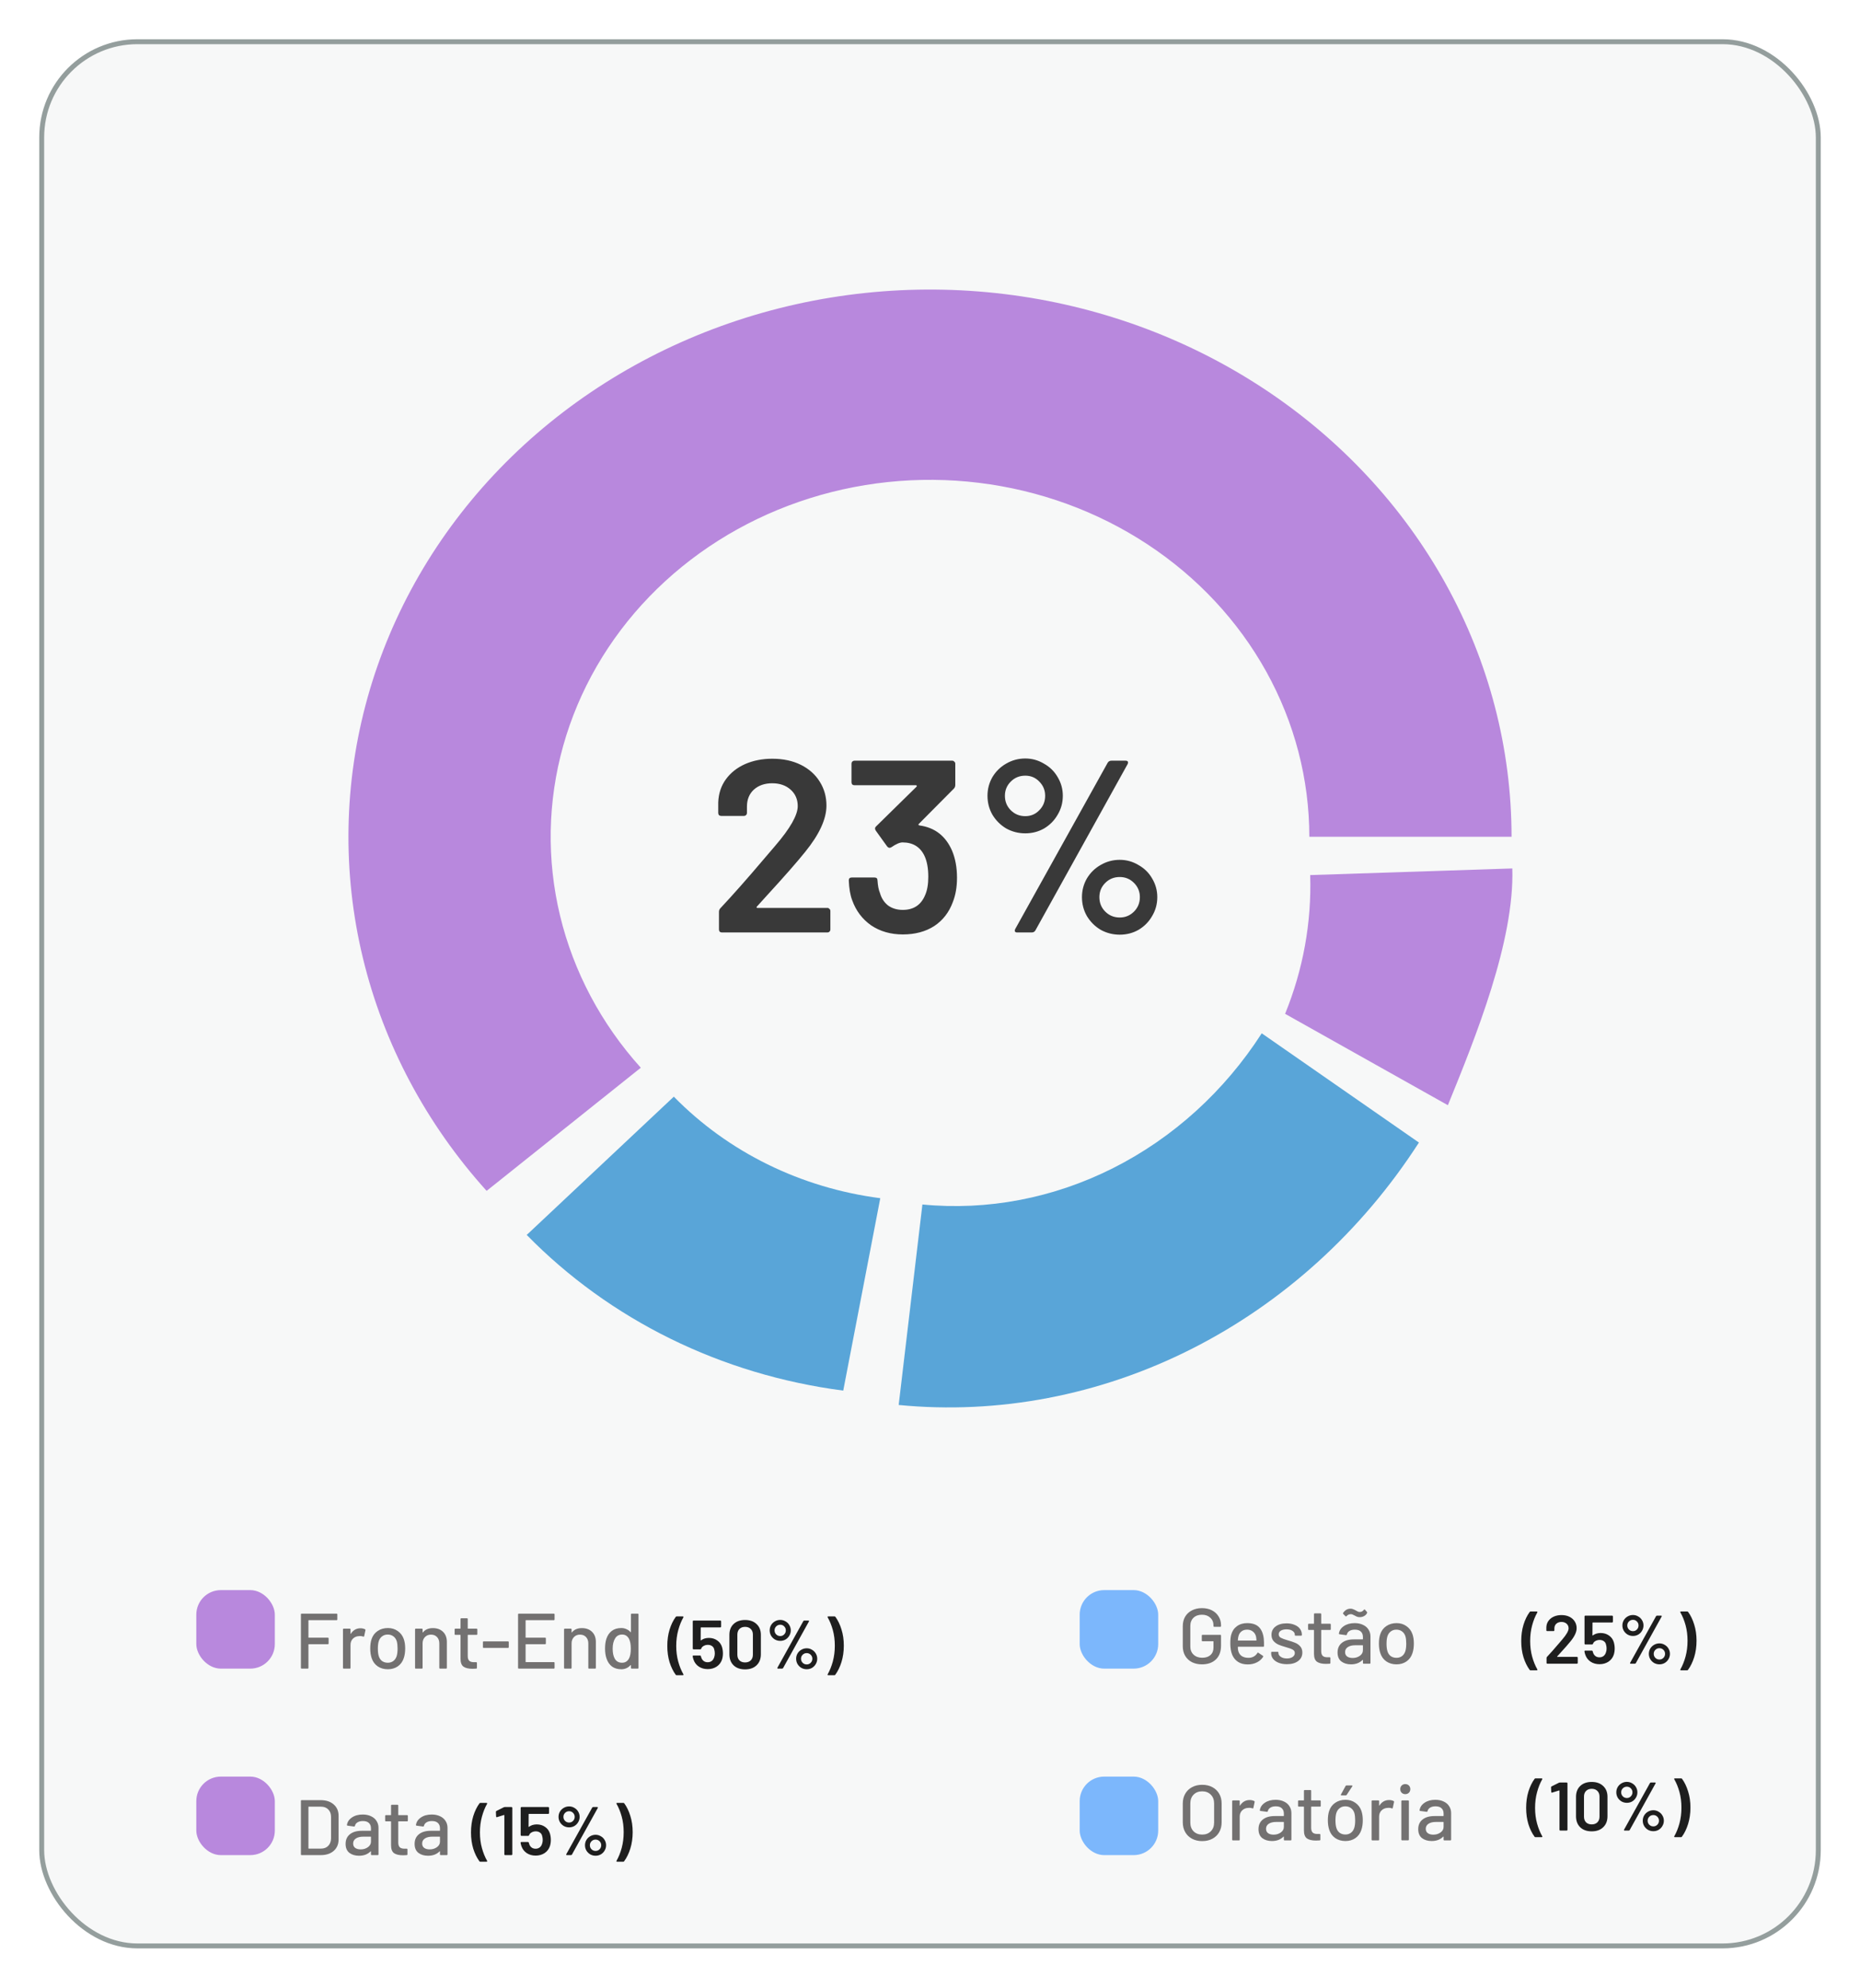 <svg width="379" height="405" viewBox="0 0 379 405" fill="none" xmlns="http://www.w3.org/2000/svg">
<g filter="url(#filter0_d_1100_224)">
<rect x="8" y="4" width="363" height="389" rx="20" fill="#F7F8F8"/>
<rect x="8.5" y="4.5" width="362" height="388" rx="19.5" stroke="#949E9D"/>
</g>
<path d="M308 170.5C308 152.549 303.394 134.863 294.572 118.945C285.751 103.028 272.975 89.35 257.332 79.074C241.688 68.799 223.639 62.229 204.719 59.923C185.798 57.618 166.566 59.645 148.656 65.832C130.747 72.02 114.69 82.184 101.851 95.462C89.011 108.74 79.769 124.739 74.909 142.098C70.049 159.457 69.716 177.664 73.937 195.171C78.158 212.677 86.81 228.966 99.155 242.652L130.572 217.562C122.519 208.635 116.876 198.01 114.123 186.592C111.37 175.173 111.587 163.297 114.757 151.975C117.927 140.652 123.955 130.217 132.33 121.556C140.705 112.895 151.178 106.265 162.859 102.23C174.541 98.194 187.085 96.872 199.426 98.375C211.767 99.879 223.54 104.164 233.744 110.867C243.948 117.569 252.28 126.491 258.034 136.873C263.788 147.255 266.793 158.791 266.793 170.5H308Z" fill="#B888DD"/>
<path d="M107.326 251.63C124.324 268.978 146.966 280.114 171.822 283.35L179.368 244.146C163.156 242.035 148.388 234.772 137.301 223.456L107.326 251.63Z" fill="#59A5D8"/>
<path d="M183.118 286.278C203.428 288.256 224.047 284.317 242.735 274.891C261.423 265.464 277.467 250.91 289.125 232.807L257.096 210.549C249.492 222.357 239.027 231.851 226.838 237.999C214.648 244.148 201.2 246.716 187.952 245.426L183.118 286.278Z" fill="#59A5D8"/>
<path d="M295.024 225.198C300.662 211.367 308.617 191.735 308.153 176.956L266.968 178.305C267.271 187.945 265.533 197.556 261.856 206.577L295.024 225.198Z" fill="#B888DD"/>
<path d="M68.736 329.968C68.736 330.075 68.683 330.128 68.576 330.128H62.912C62.869 330.128 62.848 330.149 62.848 330.192V333.632C62.848 333.675 62.869 333.696 62.912 333.696H66.8C66.907 333.696 66.96 333.749 66.96 333.856V334.864C66.96 334.971 66.907 335.024 66.8 335.024H62.912C62.869 335.024 62.848 335.045 62.848 335.088V339.84C62.848 339.947 62.795 340 62.688 340H61.472C61.365 340 61.312 339.947 61.312 339.84V328.96C61.312 328.853 61.365 328.8 61.472 328.8H68.576C68.683 328.8 68.736 328.853 68.736 328.96V329.968ZM73.454 331.776C73.795 331.776 74.104 331.845 74.382 331.984C74.456 332.016 74.483 332.08 74.462 332.176L74.206 333.376C74.195 333.472 74.131 333.504 74.014 333.472C73.832 333.397 73.619 333.36 73.374 333.36L73.15 333.376C72.648 333.397 72.232 333.573 71.902 333.904C71.582 334.224 71.422 334.645 71.422 335.168V339.84C71.422 339.947 71.368 340 71.262 340H70.046C69.939 340 69.886 339.947 69.886 339.84V332.016C69.886 331.909 69.939 331.856 70.046 331.856H71.262C71.368 331.856 71.422 331.909 71.422 332.016V332.864C71.422 332.896 71.427 332.917 71.438 332.928C71.459 332.928 71.475 332.917 71.486 332.896C71.966 332.149 72.622 331.776 73.454 331.776ZM79.026 340.128C78.237 340.128 77.549 339.931 76.962 339.536C76.376 339.131 75.965 338.571 75.73 337.856C75.538 337.28 75.442 336.629 75.442 335.904C75.442 335.147 75.533 334.507 75.714 333.984C75.949 333.28 76.359 332.731 76.946 332.336C77.533 331.931 78.231 331.728 79.042 331.728C79.81 331.728 80.477 331.931 81.042 332.336C81.618 332.731 82.029 333.275 82.274 333.968C82.466 334.512 82.562 335.152 82.562 335.888C82.562 336.635 82.466 337.291 82.274 337.856C82.04 338.571 81.634 339.131 81.058 339.536C80.482 339.931 79.805 340.128 79.026 340.128ZM79.026 338.8C79.453 338.8 79.826 338.683 80.146 338.448C80.466 338.203 80.695 337.861 80.834 337.424C80.951 337.019 81.01 336.517 81.01 335.92C81.01 335.323 80.957 334.827 80.85 334.432C80.712 333.995 80.482 333.659 80.162 333.424C79.842 333.179 79.453 333.056 78.994 333.056C78.557 333.056 78.178 333.179 77.858 333.424C77.538 333.659 77.309 333.995 77.17 334.432C77.053 334.805 76.994 335.301 76.994 335.92C76.994 336.539 77.053 337.04 77.17 337.424C77.298 337.861 77.522 338.203 77.842 338.448C78.173 338.683 78.567 338.8 79.026 338.8ZM88.205 331.744C89.08 331.744 89.773 332 90.285 332.512C90.797 333.013 91.053 333.696 91.053 334.56V339.84C91.053 339.947 91 340 90.893 340H89.677C89.57 340 89.517 339.947 89.517 339.84V334.864C89.517 334.331 89.362 333.899 89.053 333.568C88.744 333.237 88.333 333.072 87.821 333.072C87.32 333.072 86.909 333.237 86.589 333.568C86.269 333.899 86.109 334.325 86.109 334.848V339.84C86.109 339.947 86.056 340 85.949 340H84.733C84.626 340 84.573 339.947 84.573 339.84V332.016C84.573 331.909 84.626 331.856 84.733 331.856H85.949C86.056 331.856 86.109 331.909 86.109 332.016V332.592C86.109 332.613 86.115 332.629 86.125 332.64C86.147 332.651 86.162 332.645 86.173 332.624C86.632 332.037 87.309 331.744 88.205 331.744ZM97.261 332.96C97.261 333.067 97.208 333.12 97.101 333.12H95.373C95.33 333.12 95.309 333.141 95.309 333.184V337.424C95.309 337.872 95.41 338.197 95.613 338.4C95.816 338.592 96.13 338.688 96.557 338.688H97.021C97.128 338.688 97.181 338.741 97.181 338.848V339.84C97.181 339.947 97.128 340 97.021 340C96.68 340.021 96.434 340.032 96.285 340.032C95.474 340.032 94.861 339.888 94.445 339.6C94.04 339.301 93.837 338.757 93.837 337.968V333.184C93.837 333.141 93.816 333.12 93.773 333.12H92.797C92.69 333.12 92.637 333.067 92.637 332.96V332.016C92.637 331.909 92.69 331.856 92.797 331.856H93.773C93.816 331.856 93.837 331.835 93.837 331.792V329.904C93.837 329.797 93.89 329.744 93.997 329.744H95.149C95.256 329.744 95.309 329.797 95.309 329.904V331.792C95.309 331.835 95.33 331.856 95.373 331.856H97.101C97.208 331.856 97.261 331.909 97.261 332.016V332.96ZM98.564 335.776C98.457 335.776 98.404 335.723 98.404 335.616V334.608C98.404 334.501 98.457 334.448 98.564 334.448H103.508C103.614 334.448 103.668 334.501 103.668 334.608V335.616C103.668 335.723 103.614 335.776 103.508 335.776H98.564ZM113.002 329.968C113.002 330.075 112.949 330.128 112.842 330.128H107.162C107.119 330.128 107.098 330.149 107.098 330.192V333.632C107.098 333.675 107.119 333.696 107.162 333.696H111.066C111.173 333.696 111.226 333.749 111.226 333.856V334.864C111.226 334.971 111.173 335.024 111.066 335.024H107.162C107.119 335.024 107.098 335.045 107.098 335.088V338.608C107.098 338.651 107.119 338.672 107.162 338.672H112.842C112.949 338.672 113.002 338.725 113.002 338.832V339.84C113.002 339.947 112.949 340 112.842 340H105.722C105.615 340 105.562 339.947 105.562 339.84V328.96C105.562 328.853 105.615 328.8 105.722 328.8H112.842C112.949 328.8 113.002 328.853 113.002 328.96V329.968ZM118.565 331.744C119.439 331.744 120.133 332 120.645 332.512C121.157 333.013 121.413 333.696 121.413 334.56V339.84C121.413 339.947 121.359 340 121.253 340H120.037C119.93 340 119.877 339.947 119.877 339.84V334.864C119.877 334.331 119.722 333.899 119.413 333.568C119.103 333.237 118.693 333.072 118.181 333.072C117.679 333.072 117.269 333.237 116.949 333.568C116.629 333.899 116.469 334.325 116.469 334.848V339.84C116.469 339.947 116.415 340 116.309 340H115.093C114.986 340 114.933 339.947 114.933 339.84V332.016C114.933 331.909 114.986 331.856 115.093 331.856H116.309C116.415 331.856 116.469 331.909 116.469 332.016V332.592C116.469 332.613 116.474 332.629 116.485 332.64C116.506 332.651 116.522 332.645 116.533 332.624C116.991 332.037 117.669 331.744 118.565 331.744ZM128.567 328.96C128.567 328.853 128.62 328.8 128.727 328.8H129.943C130.049 328.8 130.103 328.853 130.103 328.96V339.84C130.103 339.947 130.049 340 129.943 340H128.727C128.62 340 128.567 339.947 128.567 339.84V339.312C128.567 339.291 128.556 339.275 128.535 339.264C128.524 339.253 128.508 339.259 128.487 339.28C128.252 339.547 127.975 339.755 127.655 339.904C127.335 340.053 126.988 340.128 126.615 340.128C125.847 340.128 125.207 339.941 124.695 339.568C124.193 339.184 123.825 338.645 123.591 337.952C123.388 337.387 123.287 336.704 123.287 335.904C123.287 335.157 123.372 334.512 123.543 333.968C123.767 333.264 124.135 332.715 124.647 332.32C125.159 331.925 125.815 331.728 126.615 331.728C126.977 331.728 127.319 331.803 127.639 331.952C127.969 332.091 128.252 332.293 128.487 332.56C128.508 332.581 128.524 332.587 128.535 332.576C128.556 332.565 128.567 332.549 128.567 332.528V328.96ZM128.167 337.936C128.412 337.488 128.535 336.816 128.535 335.92C128.535 335.024 128.401 334.341 128.135 333.872C127.825 333.328 127.372 333.056 126.775 333.056C126.135 333.056 125.66 333.312 125.351 333.824C125.009 334.357 124.839 335.061 124.839 335.936C124.839 336.757 124.972 337.419 125.239 337.92C125.548 338.507 126.055 338.8 126.759 338.8C127.377 338.8 127.847 338.512 128.167 337.936Z" fill="#737171"/>
<path d="M137.876 341.344C137.783 341.344 137.717 341.311 137.68 341.246C137.167 340.546 136.751 339.697 136.434 338.698C136.126 337.69 135.972 336.584 135.972 335.38C135.972 334.167 136.126 333.056 136.434 332.048C136.751 331.031 137.171 330.167 137.694 329.458C137.731 329.393 137.797 329.36 137.89 329.36H139.122C139.187 329.36 139.229 329.379 139.248 329.416C139.276 329.453 139.276 329.5 139.248 329.556C138.819 330.303 138.469 331.175 138.198 332.174C137.927 333.163 137.792 334.232 137.792 335.38C137.792 336.519 137.927 337.578 138.198 338.558C138.469 339.538 138.819 340.401 139.248 341.148C139.267 341.185 139.276 341.213 139.276 341.232C139.276 341.307 139.225 341.344 139.122 341.344H137.876ZM147.122 335.604C147.243 336.024 147.304 336.458 147.304 336.906C147.304 337.345 147.243 337.76 147.122 338.152C146.926 338.749 146.566 339.225 146.044 339.58C145.521 339.925 144.91 340.098 144.21 340.098C143.519 340.098 142.917 339.93 142.404 339.594C141.89 339.249 141.531 338.787 141.326 338.208C141.251 338.003 141.19 337.769 141.144 337.508V337.48C141.144 337.377 141.2 337.326 141.312 337.326H142.642C142.735 337.326 142.796 337.377 142.824 337.48C142.833 337.536 142.856 337.62 142.894 337.732C142.996 338.04 143.16 338.278 143.384 338.446C143.608 338.614 143.878 338.698 144.196 338.698C144.522 338.698 144.802 338.609 145.036 338.432C145.269 338.245 145.432 337.993 145.526 337.676C145.61 337.452 145.652 337.195 145.652 336.906C145.652 336.635 145.614 336.369 145.54 336.108C145.474 335.8 145.325 335.567 145.092 335.408C144.858 335.24 144.574 335.156 144.238 335.156C143.92 335.156 143.631 335.231 143.37 335.38C143.118 335.52 142.954 335.707 142.88 335.94C142.842 336.033 142.777 336.08 142.684 336.08H141.326C141.279 336.08 141.237 336.066 141.2 336.038C141.172 336.001 141.158 335.959 141.158 335.912V330.368C141.158 330.321 141.172 330.284 141.2 330.256C141.237 330.219 141.279 330.2 141.326 330.2H146.772C146.818 330.2 146.856 330.219 146.884 330.256C146.921 330.284 146.94 330.321 146.94 330.368V331.432C146.94 331.479 146.921 331.521 146.884 331.558C146.856 331.586 146.818 331.6 146.772 331.6H142.852C142.805 331.6 142.782 331.623 142.782 331.67L142.768 334.19C142.768 334.227 142.777 334.251 142.796 334.26C142.814 334.26 142.833 334.251 142.852 334.232C143.29 333.905 143.818 333.742 144.434 333.742C145.087 333.742 145.652 333.91 146.128 334.246C146.613 334.573 146.944 335.025 147.122 335.604ZM151.816 340.154C150.836 340.154 150.056 339.879 149.478 339.328C148.908 338.768 148.624 338.017 148.624 337.074V333.126C148.624 332.193 148.908 331.455 149.478 330.914C150.056 330.363 150.836 330.088 151.816 330.088C152.796 330.088 153.575 330.363 154.154 330.914C154.742 331.455 155.036 332.193 155.036 333.126V337.074C155.036 338.017 154.742 338.768 154.154 339.328C153.575 339.879 152.796 340.154 151.816 340.154ZM151.816 338.74C152.301 338.74 152.688 338.6 152.978 338.32C153.267 338.031 153.412 337.643 153.412 337.158V333.07C153.412 332.585 153.267 332.202 152.978 331.922C152.688 331.633 152.301 331.488 151.816 331.488C151.34 331.488 150.957 331.633 150.668 331.922C150.388 332.202 150.248 332.585 150.248 333.07V337.158C150.248 337.643 150.388 338.031 150.668 338.32C150.957 338.6 151.34 338.74 151.816 338.74ZM158.989 334.344C158.597 334.344 158.233 334.251 157.897 334.064C157.57 333.868 157.309 333.607 157.113 333.28C156.926 332.953 156.833 332.594 156.833 332.202C156.833 331.819 156.926 331.465 157.113 331.138C157.309 330.811 157.57 330.555 157.897 330.368C158.233 330.172 158.597 330.074 158.989 330.074C159.371 330.074 159.726 330.172 160.053 330.368C160.389 330.555 160.65 330.811 160.837 331.138C161.033 331.465 161.131 331.819 161.131 332.202C161.131 332.594 161.033 332.953 160.837 333.28C160.65 333.607 160.393 333.868 160.067 334.064C159.74 334.251 159.381 334.344 158.989 334.344ZM158.527 340C158.461 340 158.419 339.981 158.401 339.944C158.382 339.907 158.387 339.86 158.415 339.804L163.693 330.312C163.739 330.237 163.809 330.2 163.903 330.2H164.715C164.78 330.2 164.822 330.219 164.841 330.256C164.859 330.293 164.855 330.34 164.827 330.396L159.563 339.888C159.516 339.963 159.446 340 159.353 340H158.527ZM158.989 333.364C159.306 333.364 159.572 333.252 159.787 333.028C160.011 332.804 160.123 332.529 160.123 332.202C160.123 331.885 160.011 331.614 159.787 331.39C159.572 331.166 159.306 331.054 158.989 331.054C158.662 331.054 158.387 331.166 158.163 331.39C157.939 331.614 157.827 331.885 157.827 332.202C157.827 332.529 157.939 332.804 158.163 333.028C158.387 333.252 158.662 333.364 158.989 333.364ZM164.379 340.126C163.987 340.126 163.623 340.033 163.287 339.846C162.96 339.65 162.699 339.389 162.503 339.062C162.316 338.735 162.223 338.376 162.223 337.984C162.223 337.601 162.316 337.247 162.503 336.92C162.699 336.593 162.96 336.337 163.287 336.15C163.623 335.954 163.987 335.856 164.379 335.856C164.761 335.856 165.116 335.954 165.443 336.15C165.779 336.337 166.04 336.593 166.227 336.92C166.423 337.247 166.521 337.601 166.521 337.984C166.521 338.376 166.423 338.735 166.227 339.062C166.04 339.389 165.783 339.65 165.457 339.846C165.13 340.033 164.771 340.126 164.379 340.126ZM164.379 339.146C164.696 339.146 164.967 339.034 165.191 338.81C165.415 338.586 165.527 338.311 165.527 337.984C165.527 337.667 165.415 337.396 165.191 337.172C164.967 336.948 164.696 336.836 164.379 336.836C164.052 336.836 163.777 336.948 163.553 337.172C163.329 337.396 163.217 337.667 163.217 337.984C163.217 338.311 163.329 338.586 163.553 338.81C163.777 339.034 164.052 339.146 164.379 339.146ZM170.035 329.36C170.128 329.36 170.193 329.393 170.231 329.458C170.744 330.158 171.155 331.012 171.463 332.02C171.78 333.019 171.939 334.115 171.939 335.31C171.939 336.514 171.78 337.629 171.463 338.656C171.145 339.673 170.725 340.537 170.203 341.246C170.165 341.311 170.1 341.344 170.007 341.344H168.775C168.709 341.344 168.663 341.325 168.635 341.288C168.616 341.251 168.621 341.204 168.649 341.148C169.078 340.401 169.428 339.533 169.699 338.544C169.969 337.545 170.105 336.472 170.105 335.324C170.105 334.176 169.969 333.112 169.699 332.132C169.428 331.152 169.078 330.293 168.649 329.556C168.63 329.519 168.621 329.491 168.621 329.472C168.621 329.397 168.672 329.36 168.775 329.36H170.035Z" fill="#1E1E1E"/>
<path d="M97.876 379.344C97.783 379.344 97.717 379.311 97.68 379.246C97.167 378.546 96.751 377.697 96.434 376.698C96.126 375.69 95.972 374.584 95.972 373.38C95.972 372.167 96.126 371.056 96.434 370.048C96.751 369.031 97.171 368.167 97.694 367.458C97.731 367.393 97.797 367.36 97.89 367.36H99.122C99.187 367.36 99.229 367.379 99.248 367.416C99.276 367.453 99.276 367.5 99.248 367.556C98.819 368.303 98.469 369.175 98.198 370.174C97.927 371.163 97.792 372.232 97.792 373.38C97.792 374.519 97.927 375.578 98.198 376.558C98.469 377.538 98.819 378.401 99.248 379.148C99.267 379.185 99.276 379.213 99.276 379.232C99.276 379.307 99.225 379.344 99.122 379.344H97.876ZM102.67 368.242C102.744 368.214 102.814 368.2 102.88 368.2H104.224C104.27 368.2 104.308 368.219 104.336 368.256C104.373 368.284 104.392 368.321 104.392 368.368V377.832C104.392 377.879 104.373 377.921 104.336 377.958C104.308 377.986 104.27 378 104.224 378H102.936C102.889 378 102.847 377.986 102.81 377.958C102.782 377.921 102.768 377.879 102.768 377.832V369.88C102.768 369.861 102.758 369.847 102.74 369.838C102.721 369.819 102.702 369.815 102.684 369.824L101.284 370.258C101.265 370.267 101.242 370.272 101.214 370.272C101.176 370.272 101.144 370.258 101.116 370.23C101.097 370.202 101.088 370.165 101.088 370.118L101.046 369.194C101.046 369.101 101.083 369.035 101.158 368.998L102.67 368.242ZM112.057 373.604C112.179 374.024 112.239 374.458 112.239 374.906C112.239 375.345 112.179 375.76 112.057 376.152C111.861 376.749 111.502 377.225 110.979 377.58C110.457 377.925 109.845 378.098 109.145 378.098C108.455 378.098 107.853 377.93 107.339 377.594C106.826 377.249 106.467 376.787 106.261 376.208C106.187 376.003 106.126 375.769 106.079 375.508V375.48C106.079 375.377 106.135 375.326 106.247 375.326H107.577C107.671 375.326 107.731 375.377 107.759 375.48C107.769 375.536 107.792 375.62 107.829 375.732C107.932 376.04 108.095 376.278 108.319 376.446C108.543 376.614 108.814 376.698 109.131 376.698C109.458 376.698 109.738 376.609 109.971 376.432C110.205 376.245 110.368 375.993 110.461 375.676C110.545 375.452 110.587 375.195 110.587 374.906C110.587 374.635 110.55 374.369 110.475 374.108C110.41 373.8 110.261 373.567 110.027 373.408C109.794 373.24 109.509 373.156 109.173 373.156C108.856 373.156 108.567 373.231 108.305 373.38C108.053 373.52 107.89 373.707 107.815 373.94C107.778 374.033 107.713 374.08 107.619 374.08H106.261C106.215 374.08 106.173 374.066 106.135 374.038C106.107 374.001 106.093 373.959 106.093 373.912V368.368C106.093 368.321 106.107 368.284 106.135 368.256C106.173 368.219 106.215 368.2 106.261 368.2H111.707C111.754 368.2 111.791 368.219 111.819 368.256C111.857 368.284 111.875 368.321 111.875 368.368V369.432C111.875 369.479 111.857 369.521 111.819 369.558C111.791 369.586 111.754 369.6 111.707 369.6H107.787C107.741 369.6 107.717 369.623 107.717 369.67L107.703 372.19C107.703 372.227 107.713 372.251 107.731 372.26C107.75 372.26 107.769 372.251 107.787 372.232C108.226 371.905 108.753 371.742 109.369 371.742C110.023 371.742 110.587 371.91 111.063 372.246C111.549 372.573 111.88 373.025 112.057 373.604ZM115.967 372.344C115.575 372.344 115.211 372.251 114.875 372.064C114.548 371.868 114.287 371.607 114.091 371.28C113.904 370.953 113.811 370.594 113.811 370.202C113.811 369.819 113.904 369.465 114.091 369.138C114.287 368.811 114.548 368.555 114.875 368.368C115.211 368.172 115.575 368.074 115.967 368.074C116.35 368.074 116.704 368.172 117.031 368.368C117.367 368.555 117.628 368.811 117.815 369.138C118.011 369.465 118.109 369.819 118.109 370.202C118.109 370.594 118.011 370.953 117.815 371.28C117.628 371.607 117.372 371.868 117.045 372.064C116.718 372.251 116.359 372.344 115.967 372.344ZM115.505 378C115.44 378 115.398 377.981 115.379 377.944C115.36 377.907 115.365 377.86 115.393 377.804L120.671 368.312C120.718 368.237 120.788 368.2 120.881 368.2H121.693C121.758 368.2 121.8 368.219 121.819 368.256C121.838 368.293 121.833 368.34 121.805 368.396L116.541 377.888C116.494 377.963 116.424 378 116.331 378H115.505ZM115.967 371.364C116.284 371.364 116.55 371.252 116.765 371.028C116.989 370.804 117.101 370.529 117.101 370.202C117.101 369.885 116.989 369.614 116.765 369.39C116.55 369.166 116.284 369.054 115.967 369.054C115.64 369.054 115.365 369.166 115.141 369.39C114.917 369.614 114.805 369.885 114.805 370.202C114.805 370.529 114.917 370.804 115.141 371.028C115.365 371.252 115.64 371.364 115.967 371.364ZM121.357 378.126C120.965 378.126 120.601 378.033 120.265 377.846C119.938 377.65 119.677 377.389 119.481 377.062C119.294 376.735 119.201 376.376 119.201 375.984C119.201 375.601 119.294 375.247 119.481 374.92C119.677 374.593 119.938 374.337 120.265 374.15C120.601 373.954 120.965 373.856 121.357 373.856C121.74 373.856 122.094 373.954 122.421 374.15C122.757 374.337 123.018 374.593 123.205 374.92C123.401 375.247 123.499 375.601 123.499 375.984C123.499 376.376 123.401 376.735 123.205 377.062C123.018 377.389 122.762 377.65 122.435 377.846C122.108 378.033 121.749 378.126 121.357 378.126ZM121.357 377.146C121.674 377.146 121.945 377.034 122.169 376.81C122.393 376.586 122.505 376.311 122.505 375.984C122.505 375.667 122.393 375.396 122.169 375.172C121.945 374.948 121.674 374.836 121.357 374.836C121.03 374.836 120.755 374.948 120.531 375.172C120.307 375.396 120.195 375.667 120.195 375.984C120.195 376.311 120.307 376.586 120.531 376.81C120.755 377.034 121.03 377.146 121.357 377.146ZM127.013 367.36C127.107 367.36 127.172 367.393 127.209 367.458C127.723 368.158 128.133 369.012 128.441 370.02C128.759 371.019 128.917 372.115 128.917 373.31C128.917 374.514 128.759 375.629 128.441 376.656C128.124 377.673 127.704 378.537 127.181 379.246C127.144 379.311 127.079 379.344 126.985 379.344H125.753C125.688 379.344 125.641 379.325 125.613 379.288C125.595 379.251 125.599 379.204 125.627 379.148C126.057 378.401 126.407 377.533 126.677 376.544C126.948 375.545 127.083 374.472 127.083 373.324C127.083 372.176 126.948 371.112 126.677 370.132C126.407 369.152 126.057 368.293 125.627 367.556C125.609 367.519 125.599 367.491 125.599 367.472C125.599 367.397 125.651 367.36 125.753 367.36H127.013Z" fill="#1E1E1E"/>
<path d="M311.876 340.344C311.783 340.344 311.717 340.311 311.68 340.246C311.167 339.546 310.751 338.697 310.434 337.698C310.126 336.69 309.972 335.584 309.972 334.38C309.972 333.167 310.126 332.056 310.434 331.048C310.751 330.031 311.171 329.167 311.694 328.458C311.731 328.393 311.797 328.36 311.89 328.36H313.122C313.187 328.36 313.229 328.379 313.248 328.416C313.276 328.453 313.276 328.5 313.248 328.556C312.819 329.303 312.469 330.175 312.198 331.174C311.927 332.163 311.792 333.232 311.792 334.38C311.792 335.519 311.927 336.578 312.198 337.558C312.469 338.538 312.819 339.401 313.248 340.148C313.267 340.185 313.276 340.213 313.276 340.232C313.276 340.307 313.225 340.344 313.122 340.344H311.876ZM317.3 337.516C317.281 337.535 317.272 337.553 317.272 337.572C317.281 337.591 317.3 337.6 317.328 337.6H321.318C321.364 337.6 321.402 337.619 321.43 337.656C321.467 337.684 321.486 337.721 321.486 337.768V338.832C321.486 338.879 321.467 338.921 321.43 338.958C321.402 338.986 321.364 339 321.318 339H315.298C315.251 339 315.209 338.986 315.172 338.958C315.144 338.921 315.13 338.879 315.13 338.832V337.824C315.13 337.74 315.158 337.67 315.214 337.614C315.923 336.858 316.744 335.929 317.678 334.828L318.336 334.058C319.194 333.059 319.624 332.303 319.624 331.79C319.624 331.407 319.488 331.095 319.218 330.852C318.947 330.609 318.597 330.488 318.168 330.488C317.738 330.488 317.388 330.609 317.118 330.852C316.856 331.095 316.726 331.417 316.726 331.818V332.182C316.726 332.229 316.707 332.271 316.67 332.308C316.642 332.336 316.604 332.35 316.558 332.35H315.256C315.209 332.35 315.167 332.336 315.13 332.308C315.102 332.271 315.088 332.229 315.088 332.182V331.58C315.106 331.076 315.251 330.637 315.522 330.264C315.792 329.891 316.156 329.601 316.614 329.396C317.08 329.191 317.598 329.088 318.168 329.088C318.793 329.088 319.339 329.205 319.806 329.438C320.272 329.671 320.632 329.993 320.884 330.404C321.136 330.805 321.262 331.258 321.262 331.762C321.262 332.527 320.856 333.409 320.044 334.408C319.596 334.968 318.858 335.808 317.832 336.928L317.3 337.516ZM328.833 334.604C328.954 335.024 329.015 335.458 329.015 335.906C329.015 336.345 328.954 336.76 328.833 337.152C328.637 337.749 328.277 338.225 327.755 338.58C327.232 338.925 326.621 339.098 325.921 339.098C325.23 339.098 324.628 338.93 324.115 338.594C323.601 338.249 323.242 337.787 323.037 337.208C322.962 337.003 322.901 336.769 322.855 336.508V336.48C322.855 336.377 322.911 336.326 323.023 336.326H324.353C324.446 336.326 324.507 336.377 324.535 336.48C324.544 336.536 324.567 336.62 324.605 336.732C324.707 337.04 324.871 337.278 325.095 337.446C325.319 337.614 325.589 337.698 325.907 337.698C326.233 337.698 326.513 337.609 326.747 337.432C326.98 337.245 327.143 336.993 327.237 336.676C327.321 336.452 327.363 336.195 327.363 335.906C327.363 335.635 327.325 335.369 327.251 335.108C327.185 334.8 327.036 334.567 326.803 334.408C326.569 334.24 326.285 334.156 325.949 334.156C325.631 334.156 325.342 334.231 325.081 334.38C324.829 334.52 324.665 334.707 324.591 334.94C324.553 335.033 324.488 335.08 324.395 335.08H323.037C322.99 335.08 322.948 335.066 322.911 335.038C322.883 335.001 322.869 334.959 322.869 334.912V329.368C322.869 329.321 322.883 329.284 322.911 329.256C322.948 329.219 322.99 329.2 323.037 329.2H328.483C328.529 329.2 328.567 329.219 328.595 329.256C328.632 329.284 328.651 329.321 328.651 329.368V330.432C328.651 330.479 328.632 330.521 328.595 330.558C328.567 330.586 328.529 330.6 328.483 330.6H324.563C324.516 330.6 324.493 330.623 324.493 330.67L324.479 333.19C324.479 333.227 324.488 333.251 324.507 333.26C324.525 333.26 324.544 333.251 324.563 333.232C325.001 332.905 325.529 332.742 326.145 332.742C326.798 332.742 327.363 332.91 327.839 333.246C328.324 333.573 328.655 334.025 328.833 334.604ZM332.742 333.344C332.35 333.344 331.986 333.251 331.65 333.064C331.324 332.868 331.062 332.607 330.866 332.28C330.68 331.953 330.586 331.594 330.586 331.202C330.586 330.819 330.68 330.465 330.866 330.138C331.062 329.811 331.324 329.555 331.65 329.368C331.986 329.172 332.35 329.074 332.742 329.074C333.125 329.074 333.48 329.172 333.806 329.368C334.142 329.555 334.404 329.811 334.59 330.138C334.786 330.465 334.884 330.819 334.884 331.202C334.884 331.594 334.786 331.953 334.59 332.28C334.404 332.607 334.147 332.868 333.82 333.064C333.494 333.251 333.134 333.344 332.742 333.344ZM332.28 339C332.215 339 332.173 338.981 332.154 338.944C332.136 338.907 332.14 338.86 332.168 338.804L337.446 329.312C337.493 329.237 337.563 329.2 337.656 329.2H338.468C338.534 329.2 338.576 329.219 338.594 329.256C338.613 329.293 338.608 329.34 338.58 329.396L333.316 338.888C333.27 338.963 333.2 339 333.106 339H332.28ZM332.742 332.364C333.06 332.364 333.326 332.252 333.54 332.028C333.764 331.804 333.876 331.529 333.876 331.202C333.876 330.885 333.764 330.614 333.54 330.39C333.326 330.166 333.06 330.054 332.742 330.054C332.416 330.054 332.14 330.166 331.916 330.39C331.692 330.614 331.58 330.885 331.58 331.202C331.58 331.529 331.692 331.804 331.916 332.028C332.14 332.252 332.416 332.364 332.742 332.364ZM338.132 339.126C337.74 339.126 337.376 339.033 337.04 338.846C336.714 338.65 336.452 338.389 336.256 338.062C336.07 337.735 335.976 337.376 335.976 336.984C335.976 336.601 336.07 336.247 336.256 335.92C336.452 335.593 336.714 335.337 337.04 335.15C337.376 334.954 337.74 334.856 338.132 334.856C338.515 334.856 338.87 334.954 339.196 335.15C339.532 335.337 339.794 335.593 339.98 335.92C340.176 336.247 340.274 336.601 340.274 336.984C340.274 337.376 340.176 337.735 339.98 338.062C339.794 338.389 339.537 338.65 339.21 338.846C338.884 339.033 338.524 339.126 338.132 339.126ZM338.132 338.146C338.45 338.146 338.72 338.034 338.944 337.81C339.168 337.586 339.28 337.311 339.28 336.984C339.28 336.667 339.168 336.396 338.944 336.172C338.72 335.948 338.45 335.836 338.132 335.836C337.806 335.836 337.53 335.948 337.306 336.172C337.082 336.396 336.97 336.667 336.97 336.984C336.97 337.311 337.082 337.586 337.306 337.81C337.53 338.034 337.806 338.146 338.132 338.146ZM343.789 328.36C343.882 328.36 343.947 328.393 343.985 328.458C344.498 329.158 344.909 330.012 345.217 331.02C345.534 332.019 345.693 333.115 345.693 334.31C345.693 335.514 345.534 336.629 345.217 337.656C344.899 338.673 344.479 339.537 343.957 340.246C343.919 340.311 343.854 340.344 343.761 340.344H342.529C342.463 340.344 342.417 340.325 342.389 340.288C342.37 340.251 342.375 340.204 342.403 340.148C342.832 339.401 343.182 338.533 343.453 337.544C343.723 336.545 343.859 335.472 343.859 334.324C343.859 333.176 343.723 332.112 343.453 331.132C343.182 330.152 342.832 329.293 342.403 328.556C342.384 328.519 342.375 328.491 342.375 328.472C342.375 328.397 342.426 328.36 342.529 328.36H343.789Z" fill="#1E1E1E"/>
<path d="M312.876 374.344C312.783 374.344 312.717 374.311 312.68 374.246C312.167 373.546 311.751 372.697 311.434 371.698C311.126 370.69 310.972 369.584 310.972 368.38C310.972 367.167 311.126 366.056 311.434 365.048C311.751 364.031 312.171 363.167 312.694 362.458C312.731 362.393 312.797 362.36 312.89 362.36H314.122C314.187 362.36 314.229 362.379 314.248 362.416C314.276 362.453 314.276 362.5 314.248 362.556C313.819 363.303 313.469 364.175 313.198 365.174C312.927 366.163 312.792 367.232 312.792 368.38C312.792 369.519 312.927 370.578 313.198 371.558C313.469 372.538 313.819 373.401 314.248 374.148C314.267 374.185 314.276 374.213 314.276 374.232C314.276 374.307 314.225 374.344 314.122 374.344H312.876ZM317.67 363.242C317.744 363.214 317.814 363.2 317.88 363.2H319.224C319.27 363.2 319.308 363.219 319.336 363.256C319.373 363.284 319.392 363.321 319.392 363.368V372.832C319.392 372.879 319.373 372.921 319.336 372.958C319.308 372.986 319.27 373 319.224 373H317.936C317.889 373 317.847 372.986 317.81 372.958C317.782 372.921 317.768 372.879 317.768 372.832V364.88C317.768 364.861 317.758 364.847 317.74 364.838C317.721 364.819 317.702 364.815 317.684 364.824L316.284 365.258C316.265 365.267 316.242 365.272 316.214 365.272C316.176 365.272 316.144 365.258 316.116 365.23C316.097 365.202 316.088 365.165 316.088 365.118L316.046 364.194C316.046 364.101 316.083 364.035 316.158 363.998L317.67 363.242ZM324.327 373.154C323.347 373.154 322.568 372.879 321.989 372.328C321.42 371.768 321.135 371.017 321.135 370.074V366.126C321.135 365.193 321.42 364.455 321.989 363.914C322.568 363.363 323.347 363.088 324.327 363.088C325.307 363.088 326.087 363.363 326.665 363.914C327.253 364.455 327.547 365.193 327.547 366.126V370.074C327.547 371.017 327.253 371.768 326.665 372.328C326.087 372.879 325.307 373.154 324.327 373.154ZM324.327 371.74C324.813 371.74 325.2 371.6 325.489 371.32C325.779 371.031 325.923 370.643 325.923 370.158V366.07C325.923 365.585 325.779 365.202 325.489 364.922C325.2 364.633 324.813 364.488 324.327 364.488C323.851 364.488 323.469 364.633 323.179 364.922C322.899 365.202 322.759 365.585 322.759 366.07V370.158C322.759 370.643 322.899 371.031 323.179 371.32C323.469 371.6 323.851 371.74 324.327 371.74ZM331.5 367.344C331.108 367.344 330.744 367.251 330.408 367.064C330.082 366.868 329.82 366.607 329.624 366.28C329.438 365.953 329.344 365.594 329.344 365.202C329.344 364.819 329.438 364.465 329.624 364.138C329.82 363.811 330.082 363.555 330.408 363.368C330.744 363.172 331.108 363.074 331.5 363.074C331.883 363.074 332.238 363.172 332.564 363.368C332.9 363.555 333.162 363.811 333.348 364.138C333.544 364.465 333.642 364.819 333.642 365.202C333.642 365.594 333.544 365.953 333.348 366.28C333.162 366.607 332.905 366.868 332.578 367.064C332.252 367.251 331.892 367.344 331.5 367.344ZM331.038 373C330.973 373 330.931 372.981 330.912 372.944C330.894 372.907 330.898 372.86 330.926 372.804L336.204 363.312C336.251 363.237 336.321 363.2 336.414 363.2H337.226C337.292 363.2 337.334 363.219 337.352 363.256C337.371 363.293 337.366 363.34 337.338 363.396L332.074 372.888C332.028 372.963 331.958 373 331.864 373H331.038ZM331.5 366.364C331.818 366.364 332.084 366.252 332.298 366.028C332.522 365.804 332.634 365.529 332.634 365.202C332.634 364.885 332.522 364.614 332.298 364.39C332.084 364.166 331.818 364.054 331.5 364.054C331.174 364.054 330.898 364.166 330.674 364.39C330.45 364.614 330.338 364.885 330.338 365.202C330.338 365.529 330.45 365.804 330.674 366.028C330.898 366.252 331.174 366.364 331.5 366.364ZM336.89 373.126C336.498 373.126 336.134 373.033 335.798 372.846C335.472 372.65 335.21 372.389 335.014 372.062C334.828 371.735 334.734 371.376 334.734 370.984C334.734 370.601 334.828 370.247 335.014 369.92C335.21 369.593 335.472 369.337 335.798 369.15C336.134 368.954 336.498 368.856 336.89 368.856C337.273 368.856 337.628 368.954 337.954 369.15C338.29 369.337 338.552 369.593 338.738 369.92C338.934 370.247 339.032 370.601 339.032 370.984C339.032 371.376 338.934 371.735 338.738 372.062C338.552 372.389 338.295 372.65 337.968 372.846C337.642 373.033 337.282 373.126 336.89 373.126ZM336.89 372.146C337.208 372.146 337.478 372.034 337.702 371.81C337.926 371.586 338.038 371.311 338.038 370.984C338.038 370.667 337.926 370.396 337.702 370.172C337.478 369.948 337.208 369.836 336.89 369.836C336.564 369.836 336.288 369.948 336.064 370.172C335.84 370.396 335.728 370.667 335.728 370.984C335.728 371.311 335.84 371.586 336.064 371.81C336.288 372.034 336.564 372.146 336.89 372.146ZM342.546 362.36C342.64 362.36 342.705 362.393 342.742 362.458C343.256 363.158 343.666 364.012 343.974 365.02C344.292 366.019 344.45 367.115 344.45 368.31C344.45 369.514 344.292 370.629 343.974 371.656C343.657 372.673 343.237 373.537 342.714 374.246C342.677 374.311 342.612 374.344 342.518 374.344H341.286C341.221 374.344 341.174 374.325 341.146 374.288C341.128 374.251 341.132 374.204 341.16 374.148C341.59 373.401 341.94 372.533 342.21 371.544C342.481 370.545 342.616 369.472 342.616 368.324C342.616 367.176 342.481 366.112 342.21 365.132C341.94 364.152 341.59 363.293 341.16 362.556C341.142 362.519 341.132 362.491 341.132 362.472C341.132 362.397 341.184 362.36 341.286 362.36H342.546Z" fill="#1E1E1E"/>
<path d="M61.472 378C61.365 378 61.312 377.947 61.312 377.84V366.96C61.312 366.853 61.365 366.8 61.472 366.8H65.344C66.453 366.8 67.339 367.093 68 367.68C68.661 368.256 68.992 369.029 68.992 370V374.8C68.992 375.771 68.661 376.549 68 377.136C67.339 377.712 66.453 378 65.344 378H61.472ZM62.848 376.608C62.848 376.651 62.869 376.672 62.912 376.672H65.408C66.027 376.672 66.517 376.485 66.88 376.112C67.253 375.728 67.445 375.216 67.456 374.576V370.224C67.456 369.584 67.269 369.077 66.896 368.704C66.533 368.32 66.037 368.128 65.408 368.128H62.912C62.869 368.128 62.848 368.149 62.848 368.192V376.608ZM73.909 369.728C74.559 369.728 75.124 369.845 75.605 370.08C76.095 370.304 76.469 370.624 76.725 371.04C76.991 371.445 77.124 371.909 77.124 372.432V377.84C77.124 377.947 77.071 378 76.965 378H75.749C75.642 378 75.588 377.947 75.588 377.84V377.264C75.588 377.211 75.562 377.2 75.508 377.232C75.231 377.52 74.89 377.744 74.484 377.904C74.09 378.053 73.647 378.128 73.156 378.128C72.367 378.128 71.711 377.931 71.189 377.536C70.677 377.131 70.421 376.523 70.421 375.712C70.421 374.88 70.709 374.229 71.284 373.76C71.871 373.28 72.687 373.04 73.733 373.04H75.525C75.567 373.04 75.588 373.019 75.588 372.976V372.544C75.588 372.075 75.45 371.712 75.172 371.456C74.906 371.189 74.495 371.056 73.941 371.056C73.493 371.056 73.124 371.147 72.837 371.328C72.559 371.499 72.388 371.733 72.325 372.032C72.293 372.139 72.228 372.187 72.132 372.176L70.837 372C70.73 371.979 70.682 371.936 70.692 371.872C70.778 371.243 71.114 370.731 71.701 370.336C72.287 369.931 73.023 369.728 73.909 369.728ZM73.493 376.832C74.058 376.832 74.549 376.683 74.965 376.384C75.38 376.085 75.588 375.707 75.588 375.248V374.304C75.588 374.261 75.567 374.24 75.525 374.24H74.02C73.391 374.24 72.89 374.363 72.516 374.608C72.143 374.853 71.957 375.195 71.957 375.632C71.957 376.027 72.095 376.325 72.373 376.528C72.66 376.731 73.034 376.832 73.493 376.832ZM83.105 370.96C83.105 371.067 83.051 371.12 82.945 371.12H81.217C81.174 371.12 81.153 371.141 81.153 371.184V375.424C81.153 375.872 81.254 376.197 81.457 376.4C81.659 376.592 81.974 376.688 82.401 376.688H82.865C82.971 376.688 83.025 376.741 83.025 376.848V377.84C83.025 377.947 82.971 378 82.865 378C82.523 378.021 82.278 378.032 82.129 378.032C81.318 378.032 80.705 377.888 80.289 377.6C79.883 377.301 79.681 376.757 79.681 375.968V371.184C79.681 371.141 79.659 371.12 79.617 371.12H78.641C78.534 371.12 78.481 371.067 78.481 370.96V370.016C78.481 369.909 78.534 369.856 78.641 369.856H79.617C79.659 369.856 79.681 369.835 79.681 369.792V367.904C79.681 367.797 79.734 367.744 79.841 367.744H80.993C81.099 367.744 81.153 367.797 81.153 367.904V369.792C81.153 369.835 81.174 369.856 81.217 369.856H82.945C83.051 369.856 83.105 369.909 83.105 370.016V370.96ZM87.971 369.728C88.622 369.728 89.187 369.845 89.667 370.08C90.158 370.304 90.531 370.624 90.787 371.04C91.054 371.445 91.187 371.909 91.187 372.432V377.84C91.187 377.947 91.134 378 91.027 378H89.811C89.704 378 89.651 377.947 89.651 377.84V377.264C89.651 377.211 89.624 377.2 89.571 377.232C89.294 377.52 88.952 377.744 88.547 377.904C88.152 378.053 87.71 378.128 87.219 378.128C86.43 378.128 85.774 377.931 85.251 377.536C84.739 377.131 84.483 376.523 84.483 375.712C84.483 374.88 84.771 374.229 85.347 373.76C85.934 373.28 86.75 373.04 87.795 373.04H89.587C89.63 373.04 89.651 373.019 89.651 372.976V372.544C89.651 372.075 89.512 371.712 89.235 371.456C88.968 371.189 88.558 371.056 88.003 371.056C87.555 371.056 87.187 371.147 86.899 371.328C86.622 371.499 86.451 371.733 86.387 372.032C86.355 372.139 86.291 372.187 86.195 372.176L84.899 372C84.792 371.979 84.744 371.936 84.755 371.872C84.84 371.243 85.176 370.731 85.763 370.336C86.35 369.931 87.086 369.728 87.971 369.728ZM87.555 376.832C88.12 376.832 88.611 376.683 89.027 376.384C89.443 376.085 89.651 375.707 89.651 375.248V374.304C89.651 374.261 89.63 374.24 89.587 374.24H88.083C87.454 374.24 86.952 374.363 86.579 374.608C86.206 374.853 86.019 375.195 86.019 375.632C86.019 376.027 86.158 376.325 86.435 376.528C86.723 376.731 87.096 376.832 87.555 376.832Z" fill="#737171"/>
<path d="M244.96 375.144C244.181 375.144 243.493 374.984 242.896 374.664C242.299 374.344 241.835 373.896 241.504 373.32C241.173 372.733 241.008 372.061 241.008 371.304V367.496C241.008 366.739 241.173 366.072 241.504 365.496C241.835 364.92 242.299 364.472 242.896 364.152C243.493 363.832 244.181 363.672 244.96 363.672C245.749 363.672 246.443 363.832 247.04 364.152C247.637 364.472 248.101 364.92 248.432 365.496C248.763 366.072 248.928 366.739 248.928 367.496V371.304C248.928 372.061 248.763 372.733 248.432 373.32C248.101 373.896 247.637 374.344 247.04 374.664C246.443 374.984 245.749 375.144 244.96 375.144ZM244.96 373.816C245.685 373.816 246.272 373.592 246.72 373.144C247.168 372.696 247.392 372.104 247.392 371.368V367.48C247.392 366.733 247.168 366.136 246.72 365.688C246.272 365.229 245.685 365 244.96 365C244.235 365 243.648 365.229 243.2 365.688C242.763 366.136 242.544 366.733 242.544 367.48V371.368C242.544 372.104 242.763 372.696 243.2 373.144C243.648 373.592 244.235 373.816 244.96 373.816ZM254.641 366.776C254.982 366.776 255.292 366.845 255.569 366.984C255.644 367.016 255.67 367.08 255.649 367.176L255.393 368.376C255.382 368.472 255.318 368.504 255.201 368.472C255.02 368.397 254.806 368.36 254.561 368.36L254.337 368.376C253.836 368.397 253.42 368.573 253.089 368.904C252.769 369.224 252.609 369.645 252.609 370.168V374.84C252.609 374.947 252.556 375 252.449 375H251.233C251.126 375 251.073 374.947 251.073 374.84V367.016C251.073 366.909 251.126 366.856 251.233 366.856H252.449C252.556 366.856 252.609 366.909 252.609 367.016V367.864C252.609 367.896 252.614 367.917 252.625 367.928C252.646 367.928 252.662 367.917 252.673 367.896C253.153 367.149 253.809 366.776 254.641 366.776ZM259.924 366.728C260.575 366.728 261.14 366.845 261.62 367.08C262.111 367.304 262.484 367.624 262.74 368.04C263.007 368.445 263.14 368.909 263.14 369.432V374.84C263.14 374.947 263.087 375 262.98 375H261.764C261.657 375 261.604 374.947 261.604 374.84V374.264C261.604 374.211 261.577 374.2 261.524 374.232C261.247 374.52 260.905 374.744 260.5 374.904C260.105 375.053 259.663 375.128 259.172 375.128C258.383 375.128 257.727 374.931 257.204 374.536C256.692 374.131 256.436 373.523 256.436 372.712C256.436 371.88 256.724 371.229 257.3 370.76C257.887 370.28 258.703 370.04 259.748 370.04H261.54C261.583 370.04 261.604 370.019 261.604 369.976V369.544C261.604 369.075 261.465 368.712 261.188 368.456C260.921 368.189 260.511 368.056 259.956 368.056C259.508 368.056 259.14 368.147 258.852 368.328C258.575 368.499 258.404 368.733 258.34 369.032C258.308 369.139 258.244 369.187 258.148 369.176L256.852 369C256.745 368.979 256.697 368.936 256.708 368.872C256.793 368.243 257.129 367.731 257.716 367.336C258.303 366.931 259.039 366.728 259.924 366.728ZM259.508 373.832C260.073 373.832 260.564 373.683 260.98 373.384C261.396 373.085 261.604 372.707 261.604 372.248V371.304C261.604 371.261 261.583 371.24 261.54 371.24H260.036C259.407 371.24 258.905 371.363 258.532 371.608C258.159 371.853 257.972 372.195 257.972 372.632C257.972 373.027 258.111 373.325 258.388 373.528C258.676 373.731 259.049 373.832 259.508 373.832ZM269.12 367.96C269.12 368.067 269.067 368.12 268.96 368.12H267.232C267.19 368.12 267.168 368.141 267.168 368.184V372.424C267.168 372.872 267.27 373.197 267.472 373.4C267.675 373.592 267.99 373.688 268.416 373.688H268.88C268.987 373.688 269.04 373.741 269.04 373.848V374.84C269.04 374.947 268.987 375 268.88 375C268.539 375.021 268.294 375.032 268.144 375.032C267.334 375.032 266.72 374.888 266.304 374.6C265.899 374.301 265.696 373.757 265.696 372.968V368.184C265.696 368.141 265.675 368.12 265.632 368.12H264.656C264.55 368.12 264.496 368.067 264.496 367.96V367.016C264.496 366.909 264.55 366.856 264.656 366.856H265.632C265.675 366.856 265.696 366.835 265.696 366.792V364.904C265.696 364.797 265.75 364.744 265.856 364.744H267.008C267.115 364.744 267.168 364.797 267.168 364.904V366.792C267.168 366.835 267.19 366.856 267.232 366.856H268.96C269.067 366.856 269.12 366.909 269.12 367.016V367.96ZM274.151 375.128C273.362 375.128 272.674 374.931 272.087 374.536C271.5 374.131 271.09 373.571 270.855 372.856C270.663 372.28 270.567 371.629 270.567 370.904C270.567 370.147 270.658 369.507 270.839 368.984C271.074 368.28 271.484 367.731 272.071 367.336C272.658 366.931 273.356 366.728 274.167 366.728C274.935 366.728 275.602 366.931 276.167 367.336C276.743 367.731 277.154 368.275 277.399 368.968C277.591 369.512 277.687 370.152 277.687 370.888C277.687 371.635 277.591 372.291 277.399 372.856C277.164 373.571 276.759 374.131 276.183 374.536C275.607 374.931 274.93 375.128 274.151 375.128ZM274.151 373.8C274.578 373.8 274.951 373.683 275.271 373.448C275.591 373.203 275.82 372.861 275.959 372.424C276.076 372.019 276.135 371.517 276.135 370.92C276.135 370.323 276.082 369.827 275.975 369.432C275.836 368.995 275.607 368.659 275.287 368.424C274.967 368.179 274.578 368.056 274.119 368.056C273.682 368.056 273.303 368.179 272.983 368.424C272.663 368.659 272.434 368.995 272.295 369.432C272.178 369.805 272.119 370.301 272.119 370.92C272.119 371.539 272.178 372.04 272.295 372.424C272.423 372.861 272.647 373.203 272.967 373.448C273.298 373.683 273.692 373.8 274.151 373.8ZM273.367 365.832C273.303 365.832 273.255 365.816 273.223 365.784C273.202 365.741 273.207 365.693 273.239 365.64L274.183 363.912C274.215 363.837 274.279 363.8 274.375 363.8H275.447C275.511 363.8 275.548 363.821 275.559 363.864C275.58 363.896 275.575 363.939 275.543 363.992L274.407 365.72C274.354 365.795 274.29 365.832 274.215 365.832H273.367ZM283.047 366.776C283.389 366.776 283.698 366.845 283.975 366.984C284.05 367.016 284.077 367.08 284.055 367.176L283.799 368.376C283.789 368.472 283.725 368.504 283.607 368.472C283.426 368.397 283.213 368.36 282.967 368.36L282.743 368.376C282.242 368.397 281.826 368.573 281.495 368.904C281.175 369.224 281.015 369.645 281.015 370.168V374.84C281.015 374.947 280.962 375 280.855 375H279.639C279.533 375 279.479 374.947 279.479 374.84V367.016C279.479 366.909 279.533 366.856 279.639 366.856H280.855C280.962 366.856 281.015 366.909 281.015 367.016V367.864C281.015 367.896 281.021 367.917 281.031 367.928C281.053 367.928 281.069 367.917 281.079 367.896C281.559 367.149 282.215 366.776 283.047 366.776ZM286.345 365.576C286.046 365.576 285.801 365.48 285.609 365.288C285.417 365.096 285.321 364.851 285.321 364.552C285.321 364.253 285.417 364.008 285.609 363.816C285.801 363.624 286.046 363.528 286.345 363.528C286.644 363.528 286.889 363.624 287.081 363.816C287.273 364.008 287.369 364.253 287.369 364.552C287.369 364.851 287.273 365.096 287.081 365.288C286.889 365.48 286.644 365.576 286.345 365.576ZM285.705 374.984C285.598 374.984 285.545 374.931 285.545 374.824V367.016C285.545 366.909 285.598 366.856 285.705 366.856H286.921C287.028 366.856 287.081 366.909 287.081 367.016V374.824C287.081 374.931 287.028 374.984 286.921 374.984H285.705ZM292.471 366.728C293.122 366.728 293.687 366.845 294.167 367.08C294.658 367.304 295.031 367.624 295.287 368.04C295.554 368.445 295.687 368.909 295.687 369.432V374.84C295.687 374.947 295.634 375 295.527 375H294.311C294.204 375 294.151 374.947 294.151 374.84V374.264C294.151 374.211 294.124 374.2 294.071 374.232C293.794 374.52 293.452 374.744 293.047 374.904C292.652 375.053 292.21 375.128 291.719 375.128C290.93 375.128 290.274 374.931 289.751 374.536C289.239 374.131 288.983 373.523 288.983 372.712C288.983 371.88 289.271 371.229 289.847 370.76C290.434 370.28 291.25 370.04 292.295 370.04H294.087C294.13 370.04 294.151 370.019 294.151 369.976V369.544C294.151 369.075 294.012 368.712 293.735 368.456C293.468 368.189 293.058 368.056 292.503 368.056C292.055 368.056 291.687 368.147 291.399 368.328C291.122 368.499 290.951 368.733 290.887 369.032C290.855 369.139 290.791 369.187 290.695 369.176L289.399 369C289.292 368.979 289.244 368.936 289.255 368.872C289.34 368.243 289.676 367.731 290.263 367.336C290.85 366.931 291.586 366.728 292.471 366.728ZM292.055 373.832C292.62 373.832 293.111 373.683 293.527 373.384C293.943 373.085 294.151 372.707 294.151 372.248V371.304C294.151 371.261 294.13 371.24 294.087 371.24H292.583C291.954 371.24 291.452 371.363 291.079 371.608C290.706 371.853 290.519 372.195 290.519 372.632C290.519 373.027 290.658 373.325 290.935 373.528C291.223 373.731 291.596 373.832 292.055 373.832Z" fill="#737171"/>
<path d="M244.912 339.128C244.144 339.128 243.461 338.979 242.864 338.68C242.277 338.371 241.819 337.939 241.488 337.384C241.168 336.819 241.008 336.173 241.008 335.448V331.352C241.008 330.616 241.168 329.971 241.488 329.416C241.819 328.861 242.277 328.435 242.864 328.136C243.461 327.827 244.144 327.672 244.912 327.672C245.68 327.672 246.357 327.821 246.944 328.12C247.531 328.419 247.984 328.835 248.304 329.368C248.635 329.891 248.8 330.483 248.8 331.144V331.32C248.8 331.427 248.747 331.48 248.64 331.48H247.424C247.317 331.48 247.264 331.427 247.264 331.32V331.176C247.264 330.536 247.045 330.019 246.608 329.624C246.181 329.219 245.616 329.016 244.912 329.016C244.197 329.016 243.621 329.224 243.184 329.64C242.757 330.056 242.544 330.611 242.544 331.304V335.496C242.544 336.189 242.768 336.744 243.216 337.16C243.664 337.576 244.251 337.784 244.976 337.784C245.68 337.784 246.235 337.603 246.64 337.24C247.056 336.867 247.264 336.36 247.264 335.72V334.488C247.264 334.445 247.243 334.424 247.2 334.424H245.04C244.933 334.424 244.88 334.371 244.88 334.264V333.272C244.88 333.165 244.933 333.112 245.04 333.112H248.64C248.747 333.112 248.8 333.165 248.8 333.272V335.304C248.8 336.531 248.448 337.475 247.744 338.136C247.051 338.797 246.107 339.128 244.912 339.128ZM257.509 333.912C257.552 334.349 257.568 334.84 257.557 335.384C257.557 335.491 257.504 335.544 257.397 335.544H252.293C252.25 335.544 252.229 335.565 252.229 335.608C252.229 335.971 252.261 336.248 252.325 336.44C252.442 336.867 252.677 337.203 253.029 337.448C253.392 337.683 253.845 337.8 254.389 337.8C255.178 337.8 255.786 337.475 256.213 336.824C256.266 336.717 256.336 336.701 256.421 336.776L257.333 337.384C257.408 337.448 257.424 337.517 257.381 337.592C257.082 338.072 256.656 338.451 256.101 338.728C255.557 339.005 254.938 339.144 254.245 339.144C253.466 339.144 252.81 338.973 252.277 338.632C251.744 338.291 251.344 337.805 251.077 337.176C250.821 336.547 250.693 335.784 250.693 334.888C250.693 334.109 250.752 333.517 250.869 333.112C251.061 332.376 251.445 331.795 252.021 331.368C252.597 330.941 253.296 330.728 254.117 330.728C255.194 330.728 256 331 256.533 331.544C257.066 332.077 257.392 332.867 257.509 333.912ZM254.117 332.056C253.658 332.056 253.28 332.173 252.981 332.408C252.682 332.632 252.48 332.936 252.373 333.32C252.298 333.555 252.25 333.853 252.229 334.216C252.229 334.259 252.25 334.28 252.293 334.28H255.957C256 334.28 256.021 334.259 256.021 334.216C256 333.864 255.968 333.603 255.925 333.432C255.818 333.016 255.605 332.685 255.285 332.44C254.976 332.184 254.586 332.056 254.117 332.056ZM262.234 339.096C261.594 339.096 261.029 339 260.538 338.808C260.058 338.616 259.685 338.355 259.418 338.024C259.151 337.683 259.018 337.309 259.018 336.904V336.728C259.018 336.621 259.071 336.568 259.178 336.568H260.33C260.437 336.568 260.49 336.621 260.49 336.728V336.808C260.49 337.107 260.65 337.368 260.97 337.592C261.301 337.816 261.717 337.928 262.218 337.928C262.698 337.928 263.087 337.827 263.386 337.624C263.685 337.411 263.834 337.144 263.834 336.824C263.834 336.515 263.695 336.285 263.418 336.136C263.141 335.976 262.693 335.811 262.074 335.64C261.466 335.469 260.954 335.299 260.538 335.128C260.133 334.947 259.786 334.696 259.498 334.376C259.221 334.045 259.082 333.624 259.082 333.112C259.082 332.397 259.359 331.832 259.914 331.416C260.479 330.989 261.226 330.776 262.154 330.776C262.773 330.776 263.317 330.877 263.786 331.08C264.266 331.272 264.634 331.544 264.89 331.896C265.146 332.248 265.274 332.643 265.274 333.08V333.128C265.274 333.235 265.221 333.288 265.114 333.288H263.994C263.887 333.288 263.834 333.235 263.834 333.128V333.08C263.834 332.771 263.679 332.515 263.37 332.312C263.071 332.099 262.661 331.992 262.138 331.992C261.669 331.992 261.285 332.083 260.986 332.264C260.698 332.445 260.554 332.691 260.554 333C260.554 333.309 260.693 333.544 260.97 333.704C261.258 333.864 261.717 334.035 262.346 334.216C262.965 334.387 263.477 334.557 263.882 334.728C264.298 334.888 264.65 335.133 264.938 335.464C265.226 335.784 265.37 336.205 265.37 336.728C265.37 337.453 265.082 338.029 264.506 338.456C263.941 338.883 263.183 339.096 262.234 339.096ZM271.167 331.96C271.167 332.067 271.114 332.12 271.007 332.12H269.279C269.237 332.12 269.215 332.141 269.215 332.184V336.424C269.215 336.872 269.317 337.197 269.519 337.4C269.722 337.592 270.037 337.688 270.463 337.688H270.927C271.034 337.688 271.087 337.741 271.087 337.848V338.84C271.087 338.947 271.034 339 270.927 339C270.586 339.021 270.341 339.032 270.191 339.032C269.381 339.032 268.767 338.888 268.351 338.6C267.946 338.301 267.743 337.757 267.743 336.968V332.184C267.743 332.141 267.722 332.12 267.679 332.12H266.703C266.597 332.12 266.543 332.067 266.543 331.96V331.016C266.543 330.909 266.597 330.856 266.703 330.856H267.679C267.722 330.856 267.743 330.835 267.743 330.792V328.904C267.743 328.797 267.797 328.744 267.903 328.744H269.055C269.162 328.744 269.215 328.797 269.215 328.904V330.792C269.215 330.835 269.237 330.856 269.279 330.856H271.007C271.114 330.856 271.167 330.909 271.167 331.016V331.96ZM276.034 330.728C276.684 330.728 277.25 330.845 277.73 331.08C278.22 331.304 278.594 331.624 278.85 332.04C279.116 332.445 279.25 332.909 279.25 333.432V338.84C279.25 338.947 279.196 339 279.09 339H277.874C277.767 339 277.714 338.947 277.714 338.84V338.264C277.714 338.211 277.687 338.2 277.634 338.232C277.356 338.52 277.015 338.744 276.61 338.904C276.215 339.053 275.772 339.128 275.282 339.128C274.492 339.128 273.836 338.931 273.314 338.536C272.802 338.131 272.546 337.523 272.546 336.712C272.546 335.88 272.834 335.229 273.41 334.76C273.996 334.28 274.812 334.04 275.858 334.04H277.65C277.692 334.04 277.714 334.019 277.714 333.976V333.544C277.714 333.075 277.575 332.712 277.298 332.456C277.031 332.189 276.62 332.056 276.066 332.056C275.618 332.056 275.25 332.147 274.962 332.328C274.684 332.499 274.514 332.733 274.45 333.032C274.418 333.139 274.354 333.187 274.258 333.176L272.962 333C272.855 332.979 272.807 332.936 272.818 332.872C272.903 332.243 273.239 331.731 273.826 331.336C274.412 330.931 275.148 330.728 276.034 330.728ZM275.618 337.832C276.183 337.832 276.674 337.683 277.09 337.384C277.506 337.085 277.714 336.707 277.714 336.248V335.304C277.714 335.261 277.692 335.24 277.65 335.24H276.146C275.516 335.24 275.015 335.363 274.642 335.608C274.268 335.853 274.082 336.195 274.082 336.632C274.082 337.027 274.22 337.325 274.498 337.528C274.786 337.731 275.159 337.832 275.618 337.832ZM277.074 329.512C276.871 329.512 276.695 329.485 276.546 329.432C276.396 329.379 276.231 329.299 276.049 329.192C275.847 329.085 275.692 329.011 275.586 328.968C275.49 328.925 275.383 328.904 275.266 328.904C274.924 328.904 274.642 329.021 274.418 329.256L274.354 329.32C274.332 329.352 274.3 329.368 274.258 329.368C274.226 329.368 274.194 329.352 274.162 329.32L273.714 328.872C273.639 328.797 273.628 328.723 273.682 328.648C273.863 328.371 274.082 328.157 274.338 328.008C274.594 327.859 274.876 327.784 275.186 327.784C275.367 327.784 275.522 327.811 275.65 327.864C275.788 327.907 275.916 327.96 276.034 328.024C276.151 328.088 276.231 328.131 276.274 328.152C276.316 328.173 276.391 328.216 276.498 328.28C276.615 328.344 276.716 328.392 276.802 328.424C276.898 328.445 276.988 328.456 277.074 328.456C277.404 328.456 277.682 328.312 277.906 328.024C277.97 327.917 278.044 327.907 278.13 327.992L278.53 328.44C278.562 328.483 278.578 328.52 278.578 328.552C278.588 328.584 278.583 328.621 278.562 328.664C278.434 328.931 278.231 329.139 277.954 329.288C277.687 329.437 277.394 329.512 277.074 329.512ZM284.557 339.128C283.768 339.128 283.08 338.931 282.493 338.536C281.907 338.131 281.496 337.571 281.261 336.856C281.069 336.28 280.973 335.629 280.973 334.904C280.973 334.147 281.064 333.507 281.245 332.984C281.48 332.28 281.891 331.731 282.477 331.336C283.064 330.931 283.763 330.728 284.573 330.728C285.341 330.728 286.008 330.931 286.573 331.336C287.149 331.731 287.56 332.275 287.805 332.968C287.997 333.512 288.093 334.152 288.093 334.888C288.093 335.635 287.997 336.291 287.805 336.856C287.571 337.571 287.165 338.131 286.589 338.536C286.013 338.931 285.336 339.128 284.557 339.128ZM284.557 337.8C284.984 337.8 285.357 337.683 285.677 337.448C285.997 337.203 286.227 336.861 286.365 336.424C286.483 336.019 286.541 335.517 286.541 334.92C286.541 334.323 286.488 333.827 286.381 333.432C286.243 332.995 286.013 332.659 285.693 332.424C285.373 332.179 284.984 332.056 284.525 332.056C284.088 332.056 283.709 332.179 283.389 332.424C283.069 332.659 282.84 332.995 282.701 333.432C282.584 333.805 282.525 334.301 282.525 334.92C282.525 335.539 282.584 336.04 282.701 336.424C282.829 336.861 283.053 337.203 283.373 337.448C283.704 337.683 284.099 337.8 284.557 337.8Z" fill="#737171"/>
<rect x="40" y="324" width="16" height="16" rx="5" fill="#B888DD"/>
<rect x="40" y="362" width="16" height="16" rx="5" fill="#B888DD"/>
<rect x="220" y="324" width="16" height="16" rx="5" fill="#7CB7FC"/>
<rect x="220" y="362" width="16" height="16" rx="5" fill="#7CB7FC"/>
<path d="M154.25 184.7C154.183 184.767 154.15 184.833 154.15 184.9C154.183 184.967 154.25 185 154.35 185H168.6C168.767 185 168.9 185.067 169 185.2C169.133 185.3 169.2 185.433 169.2 185.6V189.4C169.2 189.567 169.133 189.717 169 189.85C168.9 189.95 168.767 190 168.6 190H147.1C146.933 190 146.783 189.95 146.65 189.85C146.55 189.717 146.5 189.567 146.5 189.4V185.8C146.5 185.5 146.6 185.25 146.8 185.05C149.333 182.35 152.267 179.033 155.6 175.1L157.95 172.35C161.017 168.783 162.55 166.083 162.55 164.25C162.55 162.883 162.067 161.767 161.1 160.9C160.133 160.033 158.883 159.6 157.35 159.6C155.817 159.6 154.567 160.033 153.6 160.9C152.667 161.767 152.2 162.917 152.2 164.35V165.65C152.2 165.817 152.133 165.967 152 166.1C151.9 166.2 151.767 166.25 151.6 166.25H146.95C146.783 166.25 146.633 166.2 146.5 166.1C146.4 165.967 146.35 165.817 146.35 165.65V163.5C146.417 161.7 146.933 160.133 147.9 158.8C148.867 157.467 150.167 156.433 151.8 155.7C153.467 154.967 155.317 154.6 157.35 154.6C159.583 154.6 161.533 155.017 163.2 155.85C164.867 156.683 166.15 157.833 167.05 159.3C167.95 160.733 168.4 162.35 168.4 164.15C168.4 166.883 166.95 170.033 164.05 173.6C162.45 175.6 159.817 178.6 156.15 182.6L154.25 184.7ZM194.002 173.35C194.669 174.95 195.002 176.783 195.002 178.85C195.002 180.717 194.719 182.367 194.152 183.8C193.385 185.9 192.119 187.533 190.352 188.7C188.585 189.833 186.452 190.4 183.952 190.4C181.485 190.4 179.335 189.783 177.502 188.55C175.702 187.283 174.419 185.583 173.652 183.45C173.252 182.417 173.019 181.067 172.952 179.4C172.952 179 173.152 178.8 173.552 178.8H178.202C178.602 178.8 178.802 179 178.802 179.4C178.869 180.467 179.035 181.317 179.302 181.95C179.602 183.017 180.152 183.867 180.952 184.5C181.785 185.1 182.785 185.4 183.952 185.4C186.152 185.4 187.669 184.4 188.502 182.4C188.935 181.433 189.152 180.183 189.152 178.65C189.152 176.95 188.902 175.55 188.402 174.45C187.535 172.583 186.035 171.65 183.902 171.65C183.335 171.65 182.569 171.983 181.602 172.65C181.469 172.717 181.352 172.75 181.252 172.75C181.085 172.75 180.919 172.65 180.752 172.45L178.452 169.25C178.352 169.083 178.302 168.95 178.302 168.85C178.302 168.683 178.369 168.533 178.502 168.4L186.752 160.3C186.819 160.233 186.835 160.167 186.802 160.1C186.769 160.033 186.702 160 186.602 160H174.102C173.935 160 173.785 159.95 173.652 159.85C173.552 159.717 173.502 159.567 173.502 159.4V155.6C173.502 155.433 173.552 155.3 173.652 155.2C173.785 155.067 173.935 155 174.102 155H194.052C194.219 155 194.352 155.067 194.452 155.2C194.585 155.3 194.652 155.433 194.652 155.6V159.95C194.652 160.25 194.552 160.5 194.352 160.7L187.202 167.9C187.069 168.033 187.135 168.133 187.402 168.2C190.502 168.633 192.702 170.35 194.002 173.35ZM208.914 169.8C207.514 169.8 206.214 169.467 205.014 168.8C203.848 168.1 202.914 167.167 202.214 166C201.548 164.833 201.214 163.55 201.214 162.15C201.214 160.783 201.548 159.517 202.214 158.35C202.914 157.183 203.848 156.267 205.014 155.6C206.214 154.9 207.514 154.55 208.914 154.55C210.281 154.55 211.548 154.9 212.714 155.6C213.914 156.267 214.848 157.183 215.514 158.35C216.214 159.517 216.564 160.783 216.564 162.15C216.564 163.55 216.214 164.833 215.514 166C214.848 167.167 213.931 168.1 212.764 168.8C211.598 169.467 210.314 169.8 208.914 169.8ZM207.264 190C207.031 190 206.881 189.933 206.814 189.8C206.748 189.667 206.764 189.5 206.864 189.3L225.714 155.4C225.881 155.133 226.131 155 226.464 155H229.364C229.598 155 229.748 155.067 229.814 155.2C229.881 155.333 229.864 155.5 229.764 155.7L210.964 189.6C210.798 189.867 210.548 190 210.214 190H207.264ZM208.914 166.3C210.048 166.3 210.998 165.9 211.764 165.1C212.564 164.3 212.964 163.317 212.964 162.15C212.964 161.017 212.564 160.05 211.764 159.25C210.998 158.45 210.048 158.05 208.914 158.05C207.748 158.05 206.764 158.45 205.964 159.25C205.164 160.05 204.764 161.017 204.764 162.15C204.764 163.317 205.164 164.3 205.964 165.1C206.764 165.9 207.748 166.3 208.914 166.3ZM228.164 190.45C226.764 190.45 225.464 190.117 224.264 189.45C223.098 188.75 222.164 187.817 221.464 186.65C220.798 185.483 220.464 184.2 220.464 182.8C220.464 181.433 220.798 180.167 221.464 179C222.164 177.833 223.098 176.917 224.264 176.25C225.464 175.55 226.764 175.2 228.164 175.2C229.531 175.2 230.798 175.55 231.964 176.25C233.164 176.917 234.098 177.833 234.764 179C235.464 180.167 235.814 181.433 235.814 182.8C235.814 184.2 235.464 185.483 234.764 186.65C234.098 187.817 233.181 188.75 232.014 189.45C230.848 190.117 229.564 190.45 228.164 190.45ZM228.164 186.95C229.298 186.95 230.264 186.55 231.064 185.75C231.864 184.95 232.264 183.967 232.264 182.8C232.264 181.667 231.864 180.7 231.064 179.9C230.264 179.1 229.298 178.7 228.164 178.7C226.998 178.7 226.014 179.1 225.214 179.9C224.414 180.7 224.014 181.667 224.014 182.8C224.014 183.967 224.414 184.95 225.214 185.75C226.014 186.55 226.998 186.95 228.164 186.95Z" fill="#393939"/>
<defs>
<filter id="filter0_d_1100_224" x="0" y="0" width="379" height="405" filterUnits="userSpaceOnUse" color-interpolation-filters="sRGB">
<feFlood flood-opacity="0" result="BackgroundImageFix"/>
<feColorMatrix in="SourceAlpha" type="matrix" values="0 0 0 0 0 0 0 0 0 0 0 0 0 0 0 0 0 0 127 0" result="hardAlpha"/>
<feMorphology radius="4" operator="dilate" in="SourceAlpha" result="effect1_dropShadow_1100_224"/>
<feOffset dy="4"/>
<feGaussianBlur stdDeviation="2"/>
<feComposite in2="hardAlpha" operator="out"/>
<feColorMatrix type="matrix" values="0 0 0 0 0 0 0 0 0 0 0 0 0 0 0 0 0 0 0.25 0"/>
<feBlend mode="normal" in2="BackgroundImageFix" result="effect1_dropShadow_1100_224"/>
<feBlend mode="normal" in="SourceGraphic" in2="effect1_dropShadow_1100_224" result="shape"/>
</filter>
</defs>
</svg>
